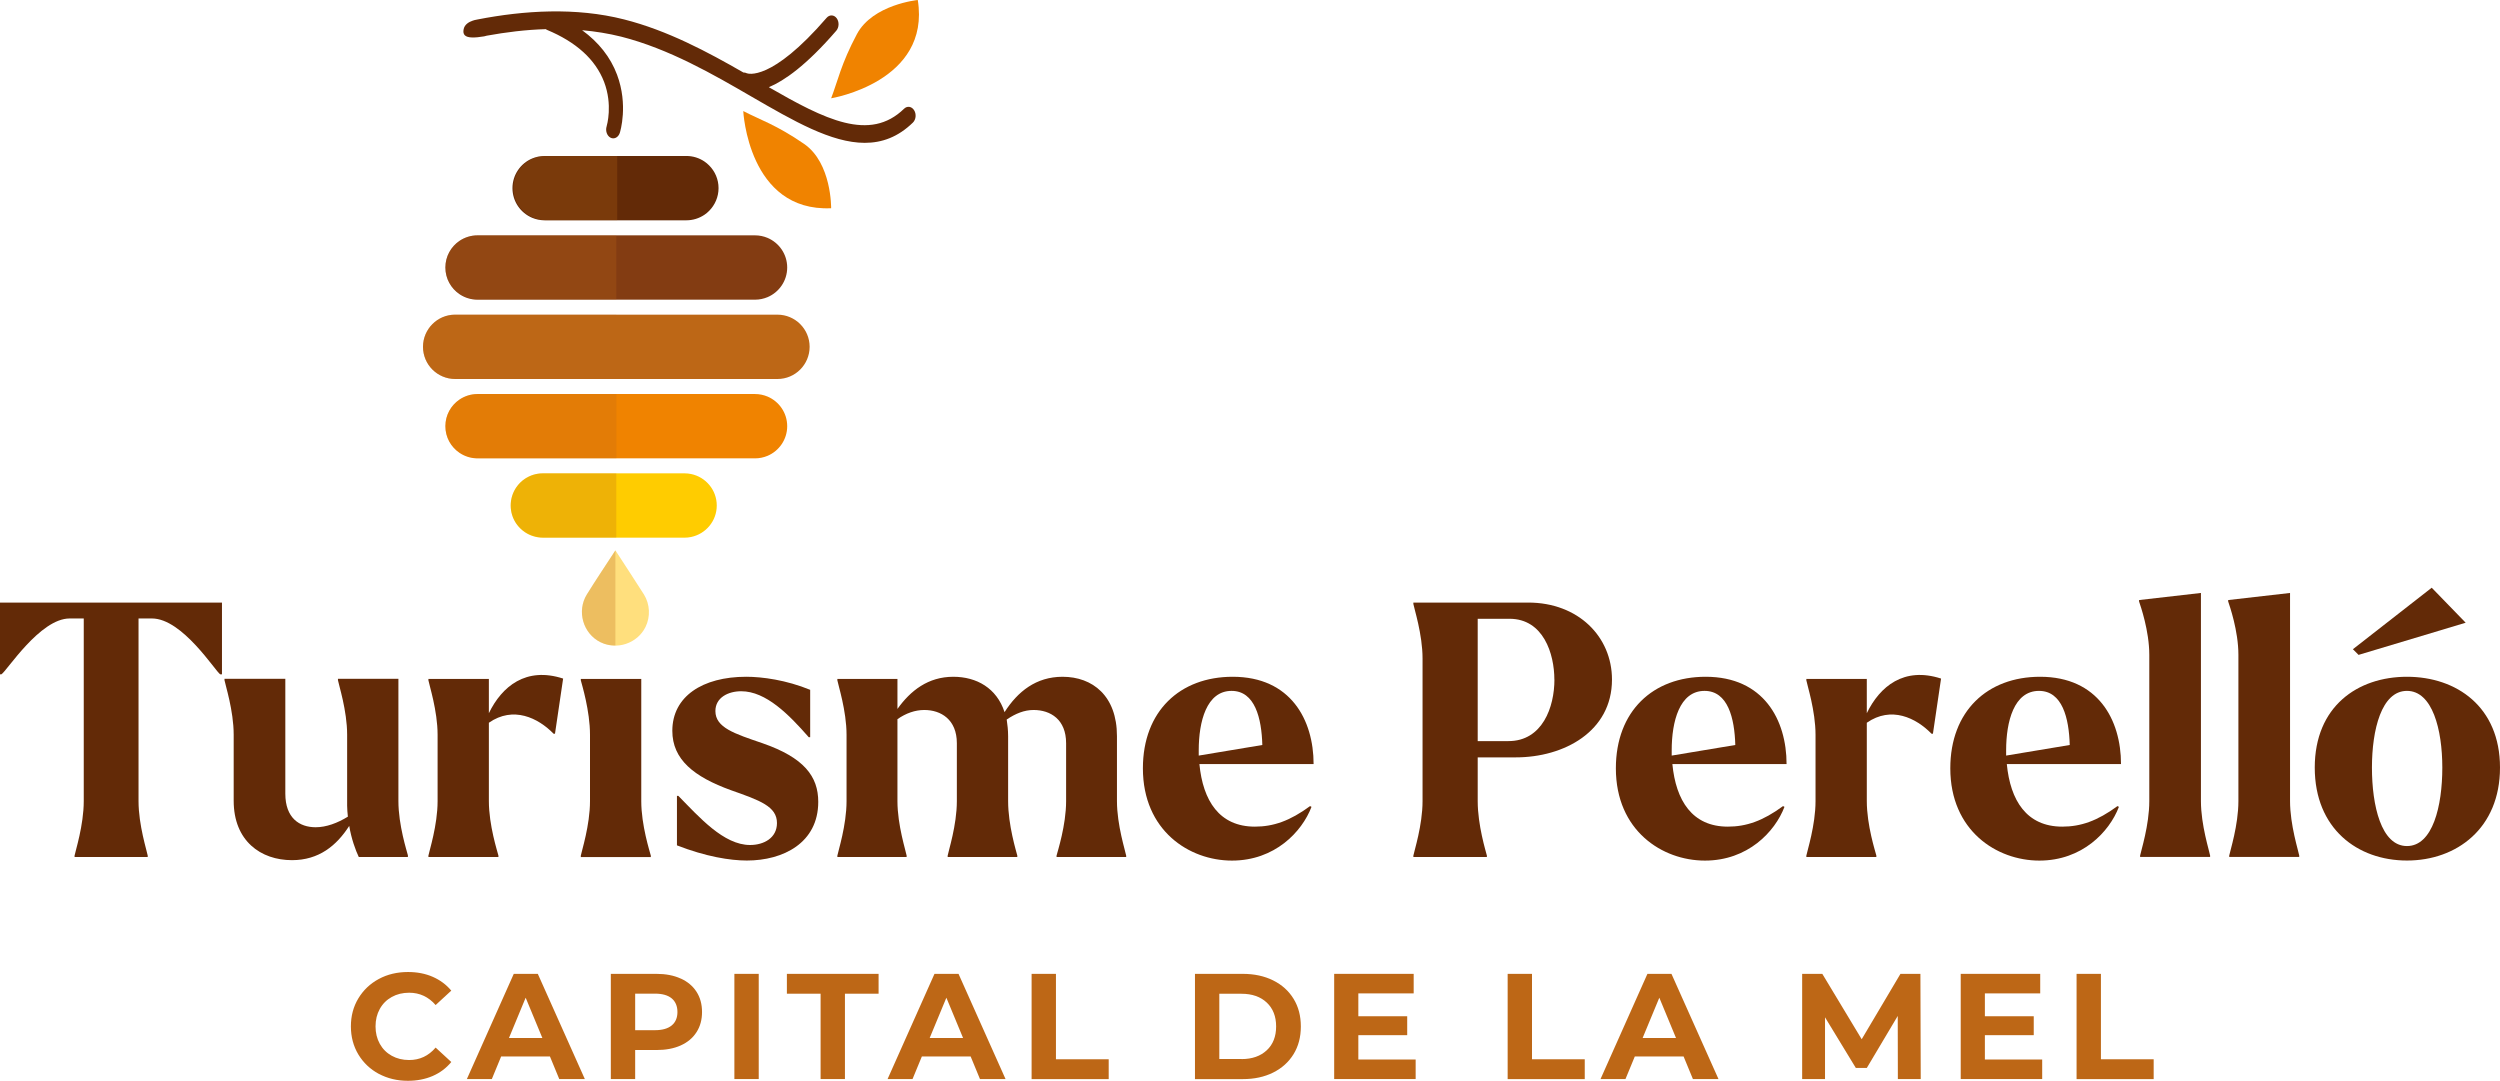 <?xml version="1.0" encoding="UTF-8"?><svg xmlns="http://www.w3.org/2000/svg" viewBox="0 0 405.68 175.4"><defs><style>.d{fill:#ffdf7d;}.e{opacity:.28;}.e,.f{mix-blend-mode:multiply;}.f{opacity:.26;}.g{isolation:isolate;}.h{fill:#f08300;}.i{fill:#632a07;}.j{fill:#fc0;}.k{fill:#833c12;}.l{fill:#bd6716;}</style></defs><g class="g"><g id="a"/><g id="b"><g id="c"><g><g><path class="i" d="M36.02,109.42h-.29c-.8-.52-6.14-9.06-11.07-9.06h-2.18v29.65c0,3.9,1.38,8.14,1.49,8.83v.23H12.1v-.23c.12-.69,1.49-4.93,1.49-8.83v-29.65h-2.29c-4.82,0-10.21,8.55-11.07,9.06h-.23v-11.64H36.02v11.64Z"/><path class="i" d="M66.19,138.84v.23h-7.97c-.52-1.09-1.21-2.98-1.55-5.05-2.06,3.21-4.93,5.56-9.29,5.56-5.05,0-9.46-3.1-9.46-9.64v-10.73c0-3.9-1.38-8.14-1.49-8.83v-.23h9.87v18.64c0,3.96,2.29,5.45,4.93,5.45,1.72,0,3.56-.69,5.22-1.72-.06-.63-.12-1.2-.12-1.78v-11.53c0-3.9-1.38-8.14-1.49-8.83v-.23h9.81v19.85c0,3.9,1.38,8.14,1.55,8.83Z"/><path class="i" d="M91.38,110.11l-1.32,8.95h-.23c-2.52-2.58-6.54-4.53-10.5-1.78v12.73c0,3.9,1.38,8.14,1.55,8.83v.23h-11.36v-.23c.12-.69,1.49-4.93,1.49-8.83v-10.78c0-3.9-1.38-8.14-1.49-8.83v-.23h9.81v5.56c2.12-4.36,6.02-7.57,12.04-5.62Z"/><path class="i" d="M94.25,138.84c.12-.69,1.49-4.93,1.49-8.83v-10.78c0-3.9-1.32-8.14-1.49-8.83v-.23h9.81v19.85c0,3.9,1.38,8.14,1.55,8.83v.23h-11.36v-.23Z"/><path class="i" d="M109.85,137.18v-8.03h.23c3.38,3.44,7.34,7.97,11.64,7.97,2.24,0,4.36-1.15,4.36-3.56,0-2.7-2.75-3.67-7.46-5.33-6.02-2.18-9.52-4.99-9.52-9.64,0-5.56,4.88-8.77,11.99-8.77,2.58,0,6.48,.52,10.38,2.12v7.69h-.23c-3.21-3.67-6.94-7.46-10.96-7.46-2.12,0-4.19,1.03-4.19,3.21,0,2.7,3.1,3.67,7.63,5.22,6.77,2.35,9.06,5.39,9.06,9.52,0,6.65-5.68,9.52-11.59,9.52-2.7,0-6.65-.63-11.36-2.47Z"/><path class="i" d="M182.75,138.84v.23h-11.3v-.23c.17-.69,1.55-4.93,1.55-8.83v-9.41c0-3.84-2.52-5.39-5.28-5.39-1.49,0-2.92,.57-4.36,1.55,.12,.8,.23,1.72,.23,2.7v10.55c0,3.9,1.32,8.14,1.49,8.83v.23h-11.3v-.23c.11-.69,1.49-4.93,1.49-8.83v-9.41c0-3.84-2.58-5.39-5.28-5.39-1.49,0-2.98,.52-4.36,1.49v13.31c0,3.9,1.38,8.14,1.49,8.83v.23h-11.24v-.23c.12-.69,1.49-4.93,1.49-8.83v-10.78c0-3.9-1.38-8.14-1.49-8.83v-.23h9.75v4.87c2.12-2.98,4.99-5.22,9.06-5.22,3.79,0,7.05,1.84,8.32,5.74,2.12-3.33,5.11-5.74,9.41-5.74,4.88,0,8.83,3.1,8.83,9.63v10.55c0,3.9,1.38,8.14,1.49,8.83Z"/><path class="i" d="M212.59,130.81l.23,.12c-1.55,4.07-5.97,8.72-12.91,8.72s-14.45-4.87-14.45-14.97c0-9.29,6.02-14.86,14.57-14.86,9.41,0,13.13,7,13.13,14.17h-18.53c.57,5.91,3.21,10.15,9,10.15,2.98,0,5.68-.92,8.95-3.33Zm-18.07-9.06v.86l10.32-1.72c-.12-4.36-1.2-8.78-4.99-8.78-4.07,0-5.33,4.99-5.33,9.64Z"/><path class="i" d="M261.58,110.28c0,8.43-7.8,12.62-15.6,12.62h-6.19v7.11c0,3.9,1.32,8.14,1.49,8.83v.23h-11.93v-.23c.12-.69,1.49-4.93,1.49-8.83v-23.17c0-3.9-1.38-8.14-1.49-8.83v-.23h18.64c8.09,0,13.59,5.51,13.59,12.5Zm-9.35,0c0-4.19-1.78-9.87-7.28-9.87h-5.16v19.85h4.99c5.51,0,7.46-5.51,7.46-9.98Z"/><path class="i" d="M289.34,130.81l.23,.12c-1.55,4.07-5.97,8.72-12.91,8.72s-14.45-4.87-14.45-14.97c0-9.29,6.02-14.86,14.57-14.86,9.41,0,13.13,7,13.13,14.17h-18.53c.57,5.91,3.21,10.15,9,10.15,2.98,0,5.68-.92,8.95-3.33Zm-18.07-9.06v.86l10.32-1.72c-.12-4.36-1.2-8.78-4.99-8.78-4.07,0-5.33,4.99-5.33,9.64Z"/><path class="i" d="M314.98,110.11l-1.32,8.95h-.23c-2.52-2.58-6.54-4.53-10.5-1.78v12.73c0,3.9,1.38,8.14,1.55,8.83v.23h-11.36v-.23c.12-.69,1.49-4.93,1.49-8.83v-10.78c0-3.9-1.38-8.14-1.49-8.83v-.23h9.81v5.56c2.12-4.36,6.02-7.57,12.04-5.62Z"/><path class="i" d="M343.61,130.81l.23,.12c-1.55,4.07-5.97,8.72-12.91,8.72s-14.45-4.87-14.45-14.97c0-9.29,6.02-14.86,14.57-14.86,9.41,0,13.13,7,13.13,14.17h-18.53c.57,5.91,3.21,10.15,9,10.15,2.98,0,5.68-.92,8.95-3.33Zm-18.07-9.06v.86l10.32-1.72c-.12-4.36-1.2-8.78-4.99-8.78-4.07,0-5.33,4.99-5.33,9.64Z"/><path class="i" d="M347.28,138.84c.12-.69,1.49-4.93,1.49-8.83v-23.75c0-3.9-1.43-7.97-1.66-8.66v-.23l10.04-1.15v33.78c0,3.9,1.38,8.14,1.49,8.83v.23h-11.36v-.23Z"/><path class="i" d="M361.74,138.84c.12-.69,1.49-4.93,1.49-8.83v-23.75c0-3.9-1.43-7.97-1.66-8.66v-.23l10.04-1.15v33.78c0,3.9,1.38,8.14,1.49,8.83v.23h-11.36v-.23Z"/><path class="i" d="M375.62,124.56c0-9.92,6.94-14.74,14.97-14.74s15.09,4.87,15.09,14.74-7.06,15.08-15.09,15.08-14.97-5.16-14.97-15.08Zm6.19-19.21l12.79-9.98,5.51,5.68-17.38,5.22-.92-.92Zm14.51,19.21c0-6.19-1.61-12.45-5.74-12.45s-5.68,6.31-5.68,12.45,1.49,12.73,5.68,12.73,5.74-6.48,5.74-12.73Z"/></g><g><path class="l" d="M61.47,174.26c-1.41-.76-2.51-1.81-3.32-3.15-.8-1.34-1.21-2.86-1.21-4.55s.4-3.21,1.21-4.55c.81-1.34,1.91-2.39,3.32-3.15,1.41-.76,2.99-1.13,4.74-1.13,1.48,0,2.82,.26,4.01,.78s2.2,1.27,3.01,2.24l-2.54,2.34c-1.15-1.33-2.59-2-4.29-2-1.06,0-2,.23-2.83,.69-.83,.46-1.48,1.11-1.94,1.94-.46,.83-.69,1.77-.69,2.83s.23,2,.69,2.83c.46,.83,1.11,1.48,1.94,1.94,.83,.46,1.77,.69,2.83,.69,1.71,0,3.14-.67,4.29-2.02l2.54,2.34c-.81,.99-1.82,1.75-3.02,2.27-1.2,.52-2.55,.78-4.02,.78-1.74,0-3.31-.38-4.72-1.13Z"/><path class="l" d="M89.25,171.44h-7.93l-1.51,3.66h-4.05l7.61-17.07h3.9l7.63,17.07h-4.15l-1.51-3.66Zm-1.24-3l-2.71-6.54-2.71,6.54h5.41Z"/><path class="l" d="M110.45,158.78c1.11,.5,1.97,1.22,2.57,2.15,.6,.93,.9,2.02,.9,3.29s-.3,2.35-.9,3.28c-.6,.94-1.46,1.65-2.57,2.15-1.11,.5-2.43,.74-3.94,.74h-3.44v4.71h-3.95v-17.07h7.39c1.51,0,2.83,.25,3.94,.76Zm-1.45,7.62c.62-.51,.93-1.24,.93-2.18s-.31-1.69-.93-2.21c-.62-.51-1.52-.77-2.71-.77h-3.22v5.93h3.22c1.19,0,2.09-.26,2.71-.77Z"/><path class="l" d="M119.17,158.03h3.95v17.07h-3.95v-17.07Z"/><path class="l" d="M133.15,161.25h-5.46v-3.22h14.88v3.22h-5.46v13.85h-3.95v-13.85Z"/><path class="l" d="M157.52,171.44h-7.93l-1.51,3.66h-4.05l7.61-17.07h3.9l7.63,17.07h-4.15l-1.51-3.66Zm-1.24-3l-2.71-6.54-2.71,6.54h5.41Z"/><path class="l" d="M167.4,158.03h3.95v13.86h8.56v3.22h-12.51v-17.07Z"/><path class="l" d="M193.91,158.03h7.76c1.85,0,3.49,.35,4.92,1.06s2.53,1.7,3.32,2.99c.79,1.28,1.18,2.78,1.18,4.49s-.39,3.2-1.18,4.49c-.79,1.28-1.89,2.28-3.32,2.99s-3.06,1.06-4.92,1.06h-7.76v-17.07Zm7.56,13.83c1.71,0,3.07-.48,4.09-1.43s1.52-2.24,1.52-3.87-.51-2.92-1.52-3.87-2.38-1.43-4.09-1.43h-3.61v10.59h3.61Z"/><path class="l" d="M229.72,171.93v3.17h-13.22v-17.07h12.9v3.17h-8.98v3.71h7.93v3.07h-7.93v3.95h9.29Z"/><path class="l" d="M244.65,158.03h3.95v13.86h8.56v3.22h-12.51v-17.07Z"/><path class="l" d="M273.21,171.44h-7.93l-1.51,3.66h-4.05l7.61-17.07h3.9l7.63,17.07h-4.15l-1.51-3.66Zm-1.24-3l-2.71-6.54-2.71,6.54h5.41Z"/><path class="l" d="M307.97,175.1l-.02-10.24-5.02,8.44h-1.78l-5-8.22v10.02h-3.71v-17.07h3.27l6.39,10.61,6.29-10.61h3.24l.05,17.07h-3.71Z"/><path class="l" d="M331.39,171.93v3.17h-13.22v-17.07h12.9v3.17h-8.98v3.71h7.93v3.07h-7.93v3.95h9.29Z"/><path class="l" d="M336.97,158.03h3.95v13.86h8.56v3.22h-12.51v-17.07Z"/></g><path class="d" d="M104.49,96.46c-1.52-2.4-3.09-4.77-4.63-7.15h0c-1.54,2.38-3.14,4.74-4.63,7.15-1.67,2.7-.63,6.34,2.2,7.75,2.66,1.33,5.99,.2,7.31-2.45,.83-1.67,.74-3.71-.25-5.3Z"/><path class="h" d="M134.87,15.95s16.19-2.65,14.06-15.95c0,0-7.31,.72-9.88,5.54-2.57,4.82-3.11,7.64-4.18,10.41Z"/><path class="h" d="M120.61,18.02s.8,16.38,14.26,15.77c0,0,.11-7.34-4.39-10.44-4.5-3.1-7.24-3.95-9.87-5.33Z"/><path class="k" d="M124.55,38.6c-.62-.26-1.31-.41-2.03-.41h-45.03c-1.08,0-2.08,.33-2.92,.89-1.39,.94-2.3,2.52-2.3,4.33s.91,3.39,2.3,4.33c.83,.56,1.84,.89,2.92,.89h45.03c.72,0,1.41-.15,2.03-.41,1.87-.79,3.19-2.65,3.19-4.81s-1.31-4.01-3.19-4.81Z"/><path class="i" d="M115.07,26.84c-.24-.24-.49-.45-.77-.64-.83-.56-1.84-.89-2.92-.89h-23c-.72,0-1.41,.15-2.03,.41-1.87,.79-3.19,2.65-3.19,4.81s1.31,4.01,3.19,4.81c.62,.26,1.31,.41,2.03,.41h23c1.08,0,2.08-.33,2.92-.89,.28-.19,.54-.4,.77-.64,.94-.94,1.53-2.25,1.53-3.69s-.58-2.74-1.53-3.69Z"/><path class="j" d="M112.14,76.92c-.34-.07-.69-.11-1.05-.11h-23c-1.08,0-2.08,.33-2.92,.89-.56,.37-1.03,.85-1.41,1.41-.56,.83-.89,1.84-.89,2.92h0c0,1.08,.33,2.08,.89,2.92,.38,.56,.85,1.03,1.41,1.41,.83,.56,1.84,.89,2.92,.89h23c.36,0,.71-.04,1.05-.11,2.38-.49,4.17-2.59,4.17-5.11h0c0-2.52-1.79-4.62-4.17-5.11Z"/><path class="l" d="M129.85,52.59c-.94-.94-2.25-1.53-3.69-1.53h-52.3c-1.44,0-2.74,.58-3.69,1.53-.47,.47-.85,1.03-1.12,1.66-.26,.62-.41,1.31-.41,2.03s.15,1.41,.41,2.03c.26,.62,.65,1.19,1.12,1.66,.94,.94,2.25,1.53,3.69,1.53h52.3c1.44,0,2.74-.58,3.69-1.53,.94-.94,1.53-2.25,1.53-3.69s-.58-2.74-1.53-3.69Z"/><path class="h" d="M124.55,64.35c-.62-.26-1.31-.41-2.03-.41h-45.03c-1.08,0-2.08,.33-2.92,.89-1.39,.94-2.3,2.52-2.3,4.33s.91,3.39,2.3,4.33c.83,.56,1.84,.89,2.92,.89h45.03c.72,0,1.41-.15,2.03-.41,1.87-.79,3.19-2.65,3.19-4.81s-1.31-4.01-3.19-4.81Z"/><g class="f"><path class="l" d="M77.5,38.19c-3.23,0-5.78,2.94-5.11,6.29,.49,2.46,2.8,4.14,5.3,4.14h22.32v-10.43h-22.51Z"/><path class="l" d="M88.53,25.31c-3.23,0-5.78,2.94-5.11,6.3,.49,2.46,2.8,4.14,5.3,4.14h11.43v-10.43h-11.63Z"/><path class="l" d="M88.09,76.81c-3.23,0-5.78,2.94-5.11,6.29,.49,2.46,2.8,4.14,5.3,4.14h11.73v-10.43h-11.92Z"/><path class="l" d="M73.86,51.06c-2.88,0-5.22,2.34-5.22,5.22h0c0,2.88,2.34,5.22,5.22,5.22h26.15v-10.43h-26.15Z"/><path class="l" d="M77.5,63.94c-3.23,0-5.78,2.94-5.11,6.29,.49,2.46,2.8,4.14,5.31,4.14h22.32v-10.43h-22.51Z"/></g><g class="e"><path class="l" d="M97.43,104.21c.78,.39,1.61,.54,2.43,.54v-15.44c-1.54,2.38-3.14,4.74-4.63,7.15-1.67,2.7-.63,6.34,2.2,7.75Z"/></g><path class="i" d="M148.33,17.88c-.39-.62-1.11-.73-1.62-.24-5.57,5.43-12.85,1.75-21.95-3.49,2.5-1.04,6.09-3.54,10.95-9.17,.46-.54,.49-1.44,.06-2.02-.43-.58-1.16-.61-1.63-.07-9.02,10.44-12.81,9.06-12.98,8.99-.17-.09-.34-.12-.52-.11-5.83-3.35-12.32-6.83-19.38-8.62-7.82-1.99-16.22-1.46-23.77,.01h0c-.16,.04-.32,.07-.48,.1-.1,.03-.21,.06-.32,.1-.59,.2-1.29,.6-1.45,1.36-.2,.92,.26,1.33,1.37,1.36,.51,.01,1.15-.04,1.95-.18,.17-.03,.31-.07,.43-.11,3.1-.56,6.32-.97,9.59-1.06,.06,.04,.1,.09,.16,.11,4.77,1.98,7.89,4.82,9.28,8.43,1.44,3.77,.46,7.07,.42,7.23-.23,.73,.06,1.56,.65,1.85,.14,.07,.28,.1,.42,.1,.46,0,.89-.34,1.07-.9,.06-.18,1.39-4.51-.45-9.43-1.07-2.85-2.98-5.26-5.67-7.22,2.14,.19,4.27,.53,6.35,1.05,7.74,1.97,14.89,6.1,21.18,9.75,6.76,3.91,12.91,7.48,18.34,7.48,2.8,0,5.41-.95,7.81-3.29,.5-.49,.59-1.39,.19-2.01Z"/></g></g></g></g></svg>